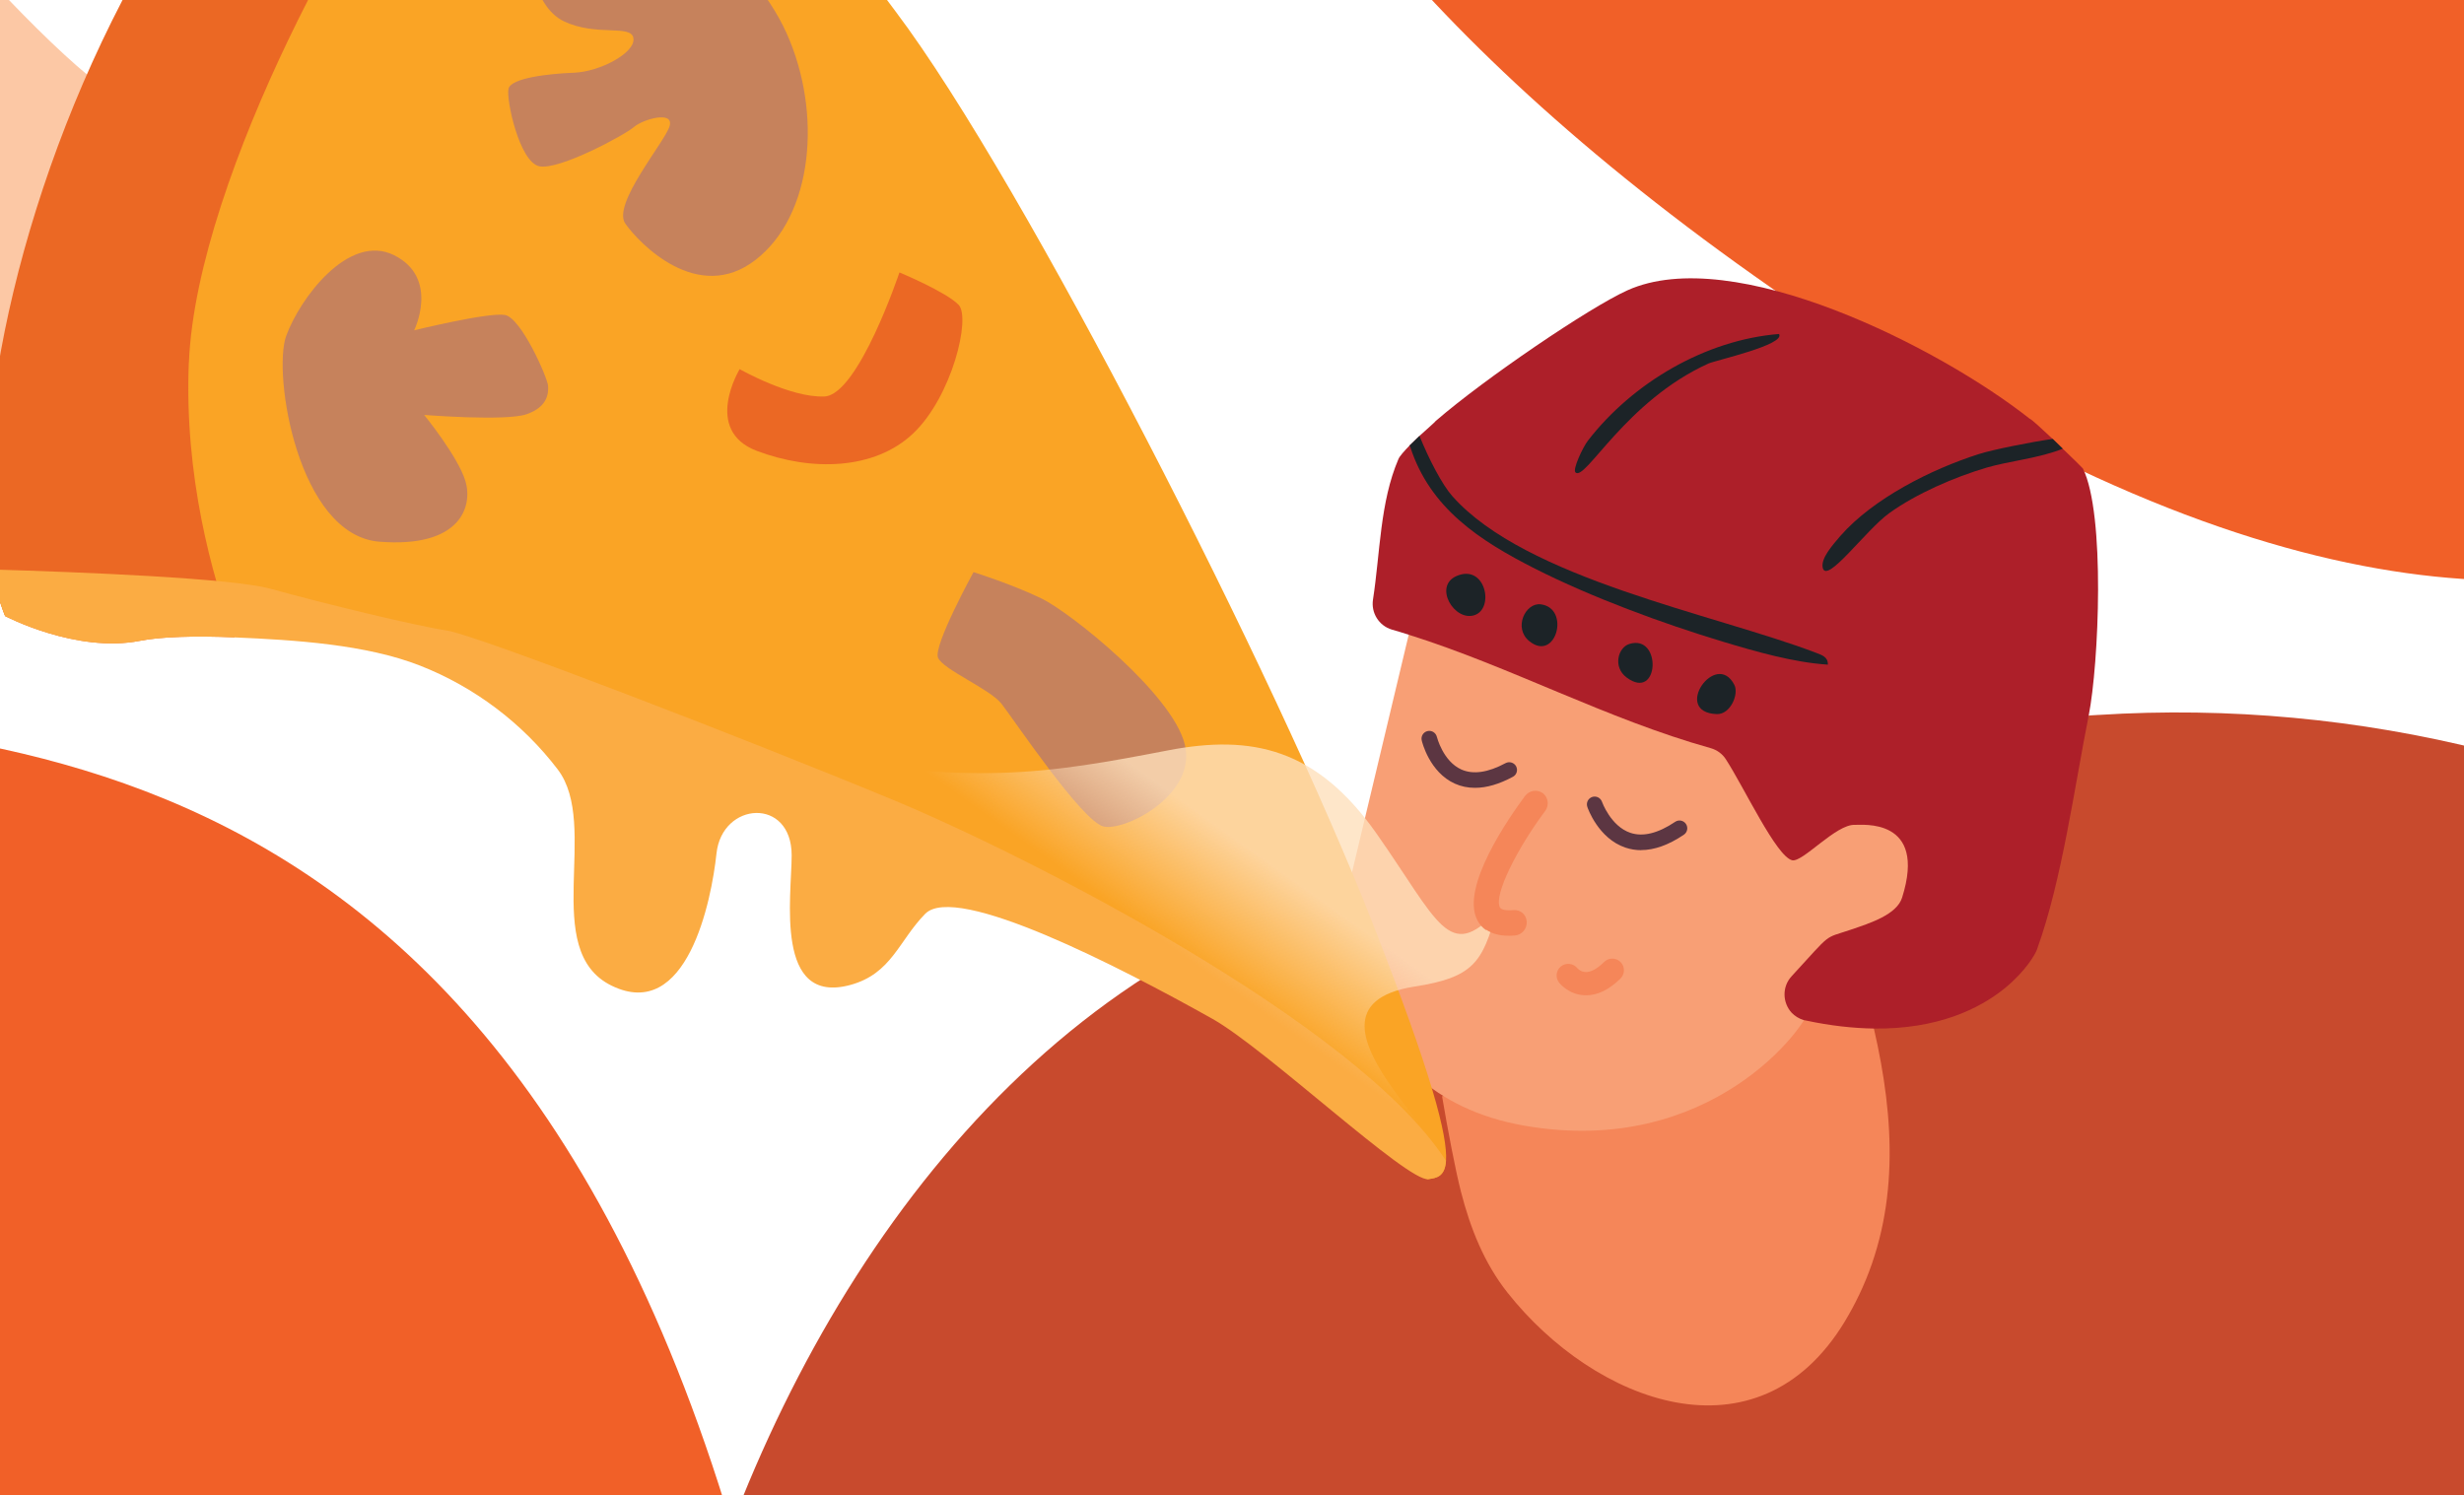 <svg width="430" height="261" viewBox="0 0 430 261" fill="none" xmlns="http://www.w3.org/2000/svg">
<path d="M309.175 50.281C473.875 165.146 524.381 50.281 524.381 50.281L524.381 -55.555L524.381 -118.226L203.339 -118.226C203.339 -118.226 177.214 -41.751 309.175 50.281Z" fill="#F16028"/>
<path d="M140.077 320.257C106.348 123.498 -0.083 130.04 -55.974 123.496C-111.865 116.952 -112.597 94.681 -112.597 94.681L-163.228 136.051L161.533 533.533C161.533 533.533 167.26 478.829 140.077 320.257Z" fill="#F16028"/>
<g clip-path="url(#clip0_203_108162)">
<path d="M576.635 258.249C574.211 251.977 571.557 245.799 568.727 239.689C568.347 238.877 567.968 238.05 567.576 237.237C567.589 237.224 567.616 237.21 567.63 237.197C567.535 237.007 567.427 236.804 567.332 236.614C567.169 236.316 567.02 236.032 566.858 235.72C566.804 235.598 566.75 235.476 566.682 235.381C551.34 205.428 528.997 179.566 500.641 160.18C499.734 159.557 498.813 158.934 497.879 158.324L497.879 158.202C497.31 157.85 496.741 157.525 496.159 157.159C496.118 157.132 496.064 157.105 496.024 157.078C456.794 133.451 411.959 121.882 366.163 124.781C366.149 124.781 366.163 124.767 366.149 124.767C366.149 124.767 366.122 124.781 366.109 124.781C365.581 124.808 365.052 124.835 364.511 124.876C364.497 124.97 364.47 125.065 364.443 125.16C349.209 128.601 236.045 153.352 235.639 153.555C234.135 154.355 232.497 155.154 230.71 155.913C223.682 158.961 215.096 161.806 209.355 164.867C208.393 165.382 207.432 165.897 206.498 166.452C203.573 168.105 200.702 169.866 197.913 171.749C148.446 204.778 119.603 269.738 112.413 326.867C112.264 327.707 112.142 328.56 112.02 329.387C111.858 330.416 111.709 331.459 111.573 332.489C107.66 362.104 112.521 390.539 119.725 416.361C119.752 416.415 119.766 416.469 119.793 416.537C119.712 417.065 120.145 418.542 121.012 420.764C121.323 421.549 121.689 422.43 122.109 423.392C129.61 440.638 153.876 484.843 176.368 504.188C181.216 508.361 187.73 511.87 191.833 516.828C195.543 521.312 199.863 534.25 202.259 539.94C204.819 546.212 207.256 552.566 210.316 558.622C210.303 558.635 210.289 558.662 210.289 558.703C210.289 558.92 210.519 559.502 210.912 560.369C213.62 566.222 224.304 584.795 225.266 586.949C225.158 586.936 225.049 586.936 224.941 586.922L226.092 589.225L235.422 607.893C235.652 607.961 237.534 614.085 237.765 614.152C251.048 616.875 262.45 619.382 275.815 615.358C284.414 612.757 290.508 608.991 297.238 603.274C297.17 602.38 297.089 601.242 296.98 599.941C296.547 594.265 295.911 585.771 295.532 581.733C295.437 580.555 295.207 578.157 294.854 574.892C294.854 574.662 294.814 574.418 294.787 574.161C294.218 568.823 293.406 561.372 292.485 553.216C292.16 550.453 291.835 547.581 291.51 544.695L291.51 544.654C290.684 537.488 289.831 530.118 289.045 523.453C289.167 523.344 289.289 523.25 289.424 523.128C292.187 520.73 296.683 516.53 301.693 511.761C302.329 511.152 302.993 510.529 303.643 509.905C305.972 507.697 308.382 505.394 310.765 503.118C311.537 502.373 312.323 501.628 313.081 500.91C320.935 493.418 328.085 486.712 330.387 485.059C340.597 477.825 351.579 471.173 361.803 463.966C363.996 469.114 366.745 474.953 369.778 481.077C379.46 500.639 391.918 523.182 397.416 536.133C405.5 555.167 414.275 573.862 423.307 592.368C424.119 594.075 426.882 599.806 430.971 607.758C431.378 608.544 431.784 609.357 432.217 610.183C432.854 611.429 433.531 612.703 434.221 614.044C434.871 615.263 435.548 616.51 436.212 617.797C441.669 628.011 448.426 640.028 455.684 651.557C456.212 652.397 456.74 653.237 457.282 654.049C458.65 656.176 460.017 658.276 461.412 660.335C461.426 660.349 461.439 660.362 461.439 660.376C464.797 665.05 468.237 669.548 471.135 674.018C471.622 674.113 472.123 674.194 472.624 674.276C485.989 676.497 500.018 674.276 512.354 668.802C514.264 667.963 521.264 664.779 522.402 663.844C522.564 663.709 524.487 661.365 525.354 660.24C525.557 659.97 525.692 659.793 525.72 659.739C527.426 656.149 527.818 649.01 527.873 642.128C528.143 637.874 528.319 633.308 528.387 628.458C528.401 627.307 528.414 626.142 528.401 624.963C528.414 624.557 528.414 624.137 528.414 623.703C528.414 610.088 527.751 594.915 526.789 580.311C526.681 578.645 526.573 576.992 526.451 575.339C525.449 561.128 524.23 547.73 523.174 537.271C522.971 535.266 522.768 533.383 522.578 531.608C521.671 523.033 520.953 517.275 520.75 515.975C516.579 489.489 510.662 461.744 503.823 435.801C501.616 427.415 496.619 409.56 491.934 394.021C489.104 384.619 486.396 376.057 484.473 370.923C484.405 370.747 484.351 370.584 484.283 370.422C481.805 363.526 478.244 356.847 474.561 350.493C470.742 343.882 465.637 337.285 461.872 330.511C461.981 330.064 460.843 328.045 458.934 325.011C450.484 311.68 426.801 278.909 426.801 276.443C426.801 276.416 426.814 276.389 426.814 276.376C427.18 274.94 427.599 273.531 427.924 272.108C428.52 269.345 428.534 266.703 428.899 263.939C433.896 262.828 439.421 261.203 444.729 261.189C445.515 261.433 446.571 261.731 447.776 262.097C448.792 262.395 449.943 262.72 451.134 263.086C455.792 264.468 461.195 266.161 463.552 267.475C465.109 268.356 466.625 269.318 468.129 270.334C480.126 278.421 489.767 290.275 497.567 302.048C499.883 305.543 503.999 315.121 507.479 316.435C510.093 317.424 520.75 321.787 538.069 321.556C572.667 321.096 588.294 314.633 589.878 313.631C594.509 310.705 579.573 265.714 576.689 258.195L576.635 258.249Z" fill="#C84A2D"/>
<path d="M324.388 226.101C323.67 227.632 322.844 229.122 321.95 230.626C306.717 255.811 278.28 244.824 263.087 225.614C259.011 220.466 256.587 214.369 254.948 207.961C253.987 204.209 252.646 197.164 251.658 191.325C257.183 190.824 325.078 167.157 325.078 167.157C325.133 167.36 326.961 179.282 327.015 179.498C330.671 195.335 331.497 211.321 324.388 226.115L324.388 226.101Z" fill="#F58659"/>
<path d="M246.729 107.047L234.758 157.227C234.758 157.227 233.404 190.77 265.998 196.46C298.592 202.15 315.397 178.997 315.83 175.922C316.263 172.847 312.106 168.85 330.82 160.424C349.534 151.997 342.655 136.377 337.713 134.575C332.77 132.787 276.587 88.826 260.609 97.713C244.63 106.6 246.729 107.034 246.729 107.034L246.729 107.047Z" fill="#F89F75"/>
<path d="M355.492 165.667C359.826 153.745 362.046 137.19 364.511 124.862C366.271 115.88 367.436 89.72 363.495 81.768C363.428 81.686 361.857 80.101 359.975 78.313C359.406 77.758 358.81 77.175 358.228 76.62C356.291 74.804 354.545 73.179 354.193 73.07C338.471 60.647 302.451 42.345 283.995 50.676C277.359 53.67 259.052 66.107 250.548 73.477C250.412 73.694 249.112 74.804 247.718 76.078C247.135 76.633 246.526 77.216 245.984 77.758C245.063 78.72 244.265 79.6 244.048 80.115C240.812 87.661 240.866 96.48 239.606 104.636C239.241 106.966 240.635 109.201 242.883 109.879C243.872 110.163 244.874 110.461 245.862 110.786C263.723 116.408 280.42 125.512 298.551 130.579C299.635 130.891 300.556 131.554 301.165 132.489C304.334 137.353 309.994 149.505 312.756 150.141C314.598 150.548 320.394 143.828 323.684 143.964C324.808 144.018 336.372 142.595 331.944 156.658C331.01 159.625 326.419 161.101 322.885 162.293C318.132 163.905 319.852 162.564 312.675 170.368C310.915 172.264 311.104 175.055 312.661 176.748C313.217 177.331 313.961 177.805 314.815 178.049C314.909 178.076 314.991 178.076 315.058 178.09C319.446 179.038 323.44 179.458 327.015 179.512C338.119 179.648 345.391 176.085 349.805 172.522C353.515 169.514 355.195 166.52 355.492 165.694L355.492 165.667Z" fill="#AD1F29"/>
<path d="M661.322 243.428C658.546 244.35 652.114 249.105 649.46 250.934C639.778 257.667 630.461 265.158 620.806 271.986C616.351 275.143 588.009 294.868 587.969 294.936C587.806 295.206 587.969 295.843 588.009 296.141C588.064 296.656 588.172 297.157 588.226 297.672C588.348 298.864 588.51 300.056 588.7 301.235C589.066 303.565 589.445 306.004 590.176 308.253C590.691 309.824 591.246 311.965 590.095 313.387C589.242 314.444 587.481 314.782 586.208 315.135C584.8 315.528 583.378 315.866 581.943 316.191C578.558 316.95 575.145 317.6 571.719 318.21C568.916 318.711 566.1 319.185 563.283 319.646C562.538 319.768 561.794 319.876 561.049 319.998C561.022 320.012 538.286 321.272 525.584 319.687C525.259 319.646 523.973 319.47 523.661 319.416C523.621 319.416 523.594 319.402 523.553 319.402C522.659 319.253 521.766 319.104 520.872 318.941C519.951 318.779 519.003 318.616 518.082 318.44C515.875 318.034 513.681 317.6 511.474 317.207C510.134 316.95 508.793 316.72 507.425 316.489L509.606 351.645C509.321 352.607 497.919 361.128 484.419 370.977C470.823 380.894 455.075 392.165 446.327 398.424C442.089 401.445 437.837 404.439 433.612 407.46C413.706 421.563 393.76 435.598 373.814 449.633C367.178 454.32 360.557 459.008 353.908 463.682C349.412 466.852 344.93 470.022 340.435 473.205C339.608 473.788 338.769 474.37 337.956 474.966C337.117 475.563 336.277 476.145 335.438 476.755C333.352 478.245 331.267 479.708 329.182 481.198C323.711 485.059 318.267 488.947 312.81 492.835C307.231 484.558 301.233 477.5 293.176 471.796C292.282 471.16 291.361 470.55 290.427 469.954C289.628 469.439 288.815 468.965 288.016 468.491C287.908 468.423 287.813 468.369 287.718 468.301C286.919 467.854 286.107 467.407 285.308 466.96C285.227 466.906 285.132 466.865 285.064 466.825C284.292 466.418 283.493 466.025 282.722 465.605L282.681 465.605C282.532 465.524 282.397 465.456 282.248 465.402C281.544 465.036 280.799 464.684 280.068 464.345C279.309 463.993 278.497 463.641 277.711 463.289C277.481 463.18 277.224 463.072 276.953 462.964C276.411 462.733 275.883 462.503 275.315 462.286C274.759 462.056 274.218 461.853 273.663 461.636C273.514 461.582 273.351 461.514 273.216 461.46C272.498 461.189 271.74 460.904 271.022 460.647L270.954 460.647C270.223 460.362 269.505 460.105 268.761 459.861C267.935 459.577 267.095 459.292 266.283 459.021C265.47 458.737 264.63 458.466 263.818 458.222C262.897 457.924 261.963 457.639 261.042 457.368C260.961 457.341 260.866 457.301 260.785 457.274L260.365 457.165C258.713 456.678 257.088 456.176 255.436 455.702C254.515 455.431 253.567 455.16 252.619 454.903C250.724 454.361 248.828 453.819 246.946 453.277C243.533 444.187 239.105 434.202 237.033 424.733C236.641 422.863 235.639 419.138 237.223 417.702C236.058 417.241 235.991 417.187 235.49 416.022C234.42 413.638 233.607 404.818 233.242 401.648C233.215 401.486 233.201 401.282 233.174 401.039C233.079 400.185 232.957 398.871 232.809 397.245C232.226 389.821 231.346 376.071 231.63 369.852C232.497 352.281 238.239 323.277 244.914 300.734C247.23 292.917 250.724 285.845 252.484 277.676C252.714 276.579 253.879 275.034 252.078 274.926C250.534 275.847 249.573 278.272 248.963 279.898C247.596 283.569 245.971 288.582 244.82 292.348C240.324 307.115 237.521 322.423 233.134 337.217C231.942 339.737 215.76 343.963 212.212 344.695C208.123 345.535 203.776 346.185 199.294 346.646C182.421 348.407 163.477 347.581 148.108 344.248C138.602 342.189 123.801 335.401 111.993 329.454C111.831 330.484 111.682 331.527 111.546 332.557C113.361 333.505 114.756 334.25 115.162 334.453C115.798 334.792 116.435 335.117 117.098 335.456C117.667 335.754 118.236 336.038 118.832 336.309C119.143 336.458 119.455 336.621 119.766 336.77C119.847 336.81 119.942 336.851 120.023 336.878L121.811 337.718C121.973 337.799 122.136 337.854 122.285 337.935C123.395 338.409 124.505 338.91 125.616 339.371C125.765 339.425 125.914 339.506 126.063 339.561C126.713 339.818 127.376 340.089 128.026 340.346C128.175 340.4 128.297 340.455 128.446 340.509C128.636 340.577 128.825 340.658 129.015 340.726C130.017 341.105 131.059 341.484 132.089 341.85C132.143 341.891 132.197 341.904 132.265 341.918C133.226 342.27 134.215 342.595 135.176 342.934C135.799 343.123 136.435 343.34 137.058 343.53C137.302 343.611 137.559 343.679 137.803 343.76C138.683 344.031 139.577 344.289 140.457 344.546C141.486 344.83 142.529 345.115 143.572 345.386C144.411 345.616 145.278 345.819 146.117 346.023C146.605 346.145 147.065 346.253 147.553 346.375C147.675 346.388 147.783 346.415 147.918 346.443C148.704 346.619 149.516 346.795 150.315 346.957C150.816 347.052 151.304 347.174 151.845 347.269C152.333 347.377 152.861 347.486 153.375 347.567C153.755 347.648 154.134 347.702 154.526 347.77C155.271 347.906 156.016 348.028 156.747 348.15C157.099 348.204 157.451 348.271 157.803 348.326C158.711 348.475 159.645 348.61 160.579 348.732C161.5 348.868 162.475 348.976 163.41 349.098C163.68 349.125 163.978 349.152 164.249 349.193C165.211 349.301 166.199 349.396 167.16 349.491C169.869 349.735 172.563 349.911 175.285 350.019C176.044 350.046 176.815 350.073 177.56 350.087C178.061 350.1 178.576 350.1 179.09 350.114C179.754 350.127 180.431 350.127 181.108 350.127C181.352 350.141 181.609 350.141 181.853 350.127L181.907 350.127C182.868 350.127 183.843 350.127 184.805 350.087C185.875 350.087 186.971 350.033 188.041 349.978C188.109 349.978 188.176 349.978 188.244 349.965C189.422 349.911 190.56 349.857 191.711 349.775C192.713 349.694 193.728 349.626 194.744 349.531C194.988 349.531 195.259 349.491 195.516 349.477C195.665 349.464 195.854 349.437 196.017 349.409C196.884 349.342 197.723 349.247 198.576 349.152C199.93 348.989 201.257 348.827 202.598 348.637C203.925 348.434 205.266 348.244 206.579 348.028C207.784 347.824 208.962 347.608 210.14 347.377C211.603 347.106 213.025 346.795 214.46 346.483C216.478 346.023 232.064 340.956 232.592 341.985C229.41 358.134 228.584 374.648 229.708 391.013C228.949 394.373 222.571 398.478 219.579 400.497C218.482 401.228 217.385 401.946 216.261 402.637C215.584 403.057 214.866 403.463 214.176 403.897C213.309 404.425 212.402 404.94 211.508 405.428C211.454 405.468 211.413 405.496 211.359 405.523C210.75 405.848 210.113 406.187 209.518 406.498C209.071 406.755 208.637 406.972 208.177 407.189C206.62 408.002 205.035 408.774 203.41 409.492C203.153 409.628 202.869 409.763 202.598 409.858C202.327 409.993 202.056 410.115 201.772 410.237C201.176 410.495 200.553 410.752 199.93 411.023C198.955 411.429 197.967 411.822 196.978 412.202C195.976 412.594 194.974 412.96 193.959 413.312C193.011 413.665 192.036 413.99 191.074 414.315C190.817 414.41 190.56 414.491 190.289 414.572C190.099 414.627 189.896 414.694 189.707 414.762C189.571 414.803 189.449 414.843 189.287 414.897C189.179 414.938 189.043 414.965 188.921 415.006C188.339 415.182 187.743 415.372 187.134 415.548C186.023 415.886 184.886 416.212 183.735 416.51C183.627 416.55 183.491 416.591 183.356 416.618C183.288 416.645 183.22 416.659 183.153 416.672C183.058 416.699 182.95 416.726 182.855 416.753C182.787 416.767 182.719 416.794 182.665 416.808C182.042 416.97 181.433 417.133 180.824 417.268C180.268 417.404 179.686 417.539 179.131 417.675C178.657 417.797 178.183 417.905 177.696 418C177.601 418.027 177.52 418.068 177.425 418.068C177.371 418.095 177.303 418.095 177.235 418.108C177.167 418.122 177.086 418.149 177.005 418.149C175.867 418.406 174.716 418.65 173.579 418.867C173.471 418.894 173.349 418.921 173.268 418.921C172.062 419.165 170.884 419.382 169.679 419.585C169.056 419.68 168.42 419.774 167.783 419.883C167.702 419.896 167.607 419.91 167.54 419.924C166.957 420.018 166.348 420.113 165.766 420.181C165.305 420.262 164.872 420.316 164.412 420.357C163.667 420.479 162.909 420.574 162.164 420.655C160.931 420.818 159.726 420.94 158.494 421.062C157.56 421.143 156.598 421.238 155.664 421.305C154.851 421.373 154.039 421.427 153.24 421.481C152.346 421.549 151.426 421.59 150.532 421.644C149.855 421.698 149.164 421.725 148.487 421.725C148.419 421.752 148.352 421.752 148.284 421.739C147.661 421.78 147.025 421.793 146.402 421.807C145.4 421.834 144.371 421.861 143.355 421.861C143.071 421.861 142.773 421.861 142.502 421.861C141.649 421.861 140.809 421.861 139.97 421.861C138.913 421.847 137.83 421.82 136.76 421.793C135.785 421.766 134.797 421.739 133.808 421.698C133.673 421.698 133.537 421.671 133.389 421.671C132.386 421.63 131.384 421.576 130.382 421.509C129.746 421.481 129.082 421.441 128.432 421.373C128.392 421.36 128.351 421.373 128.324 421.36C128.189 421.36 128.067 421.346 127.931 421.332C127.728 421.332 127.552 421.305 127.363 421.292C126.293 421.197 125.196 421.116 124.14 421.007C123.828 420.98 122.596 420.885 120.998 420.763C121.31 421.549 121.675 422.43 122.095 423.392C126.902 423.812 131.831 424.462 133.754 424.57C135.081 424.652 136.395 424.706 137.735 424.76C138.372 424.787 139.035 424.787 139.685 424.801C140.66 424.828 141.649 424.841 142.61 424.841C143.68 424.855 144.75 424.855 145.806 424.841C145.955 424.841 146.077 424.841 146.212 424.841C146.957 424.841 147.729 424.814 148.474 424.773C148.69 424.773 148.92 424.773 149.137 424.773C150.058 424.746 151.006 424.692 151.94 424.638C152.725 424.597 153.524 424.53 154.31 424.475C155.271 424.408 156.26 424.326 157.208 424.232C158.183 424.15 159.158 424.042 160.119 423.934C161.906 423.73 163.694 423.5 165.454 423.243C166.186 423.121 166.93 423.012 167.648 422.877C168.528 422.741 169.422 422.579 170.289 422.416C171.101 422.267 171.927 422.105 172.739 421.956C172.78 421.942 172.821 421.942 172.848 421.929C172.875 421.915 172.902 421.929 172.929 421.915C172.97 421.901 172.983 421.888 173.024 421.888C173.701 421.752 174.432 421.603 175.123 421.441C176.775 421.075 178.413 420.696 180.025 420.276C180.769 420.086 181.528 419.896 182.272 419.68C183.126 419.449 184.006 419.206 184.859 418.948C186.592 418.433 188.325 417.891 190.018 417.309C190.871 417.011 191.724 416.726 192.564 416.415C193.322 416.157 194.067 415.886 194.812 415.615C195.055 415.521 195.299 415.426 195.543 415.331C195.584 415.304 195.638 415.304 195.678 415.277C196.328 415.019 196.992 414.775 197.642 414.505C198.901 414.003 200.161 413.489 201.406 412.933C202.178 412.594 202.964 412.256 203.722 411.903C204.453 411.578 205.211 411.24 205.929 410.887C206.024 410.847 206.132 410.806 206.227 410.738C206.931 410.413 207.635 410.088 208.312 409.736C209.721 409.045 211.102 408.327 212.483 407.595C214.108 406.715 215.719 405.821 217.304 404.886C220.31 403.125 225.605 398.166 228.421 397.164C229.125 396.907 229.396 396.365 230.385 396.907C230.52 398.221 230.669 399.548 230.818 400.849C230.913 401.607 230.994 402.366 231.102 403.111C231.089 403.125 231.102 403.138 231.102 403.152C231.319 404.723 231.509 406.281 231.739 407.839C231.901 409.045 232.077 410.237 232.28 411.443C232.456 412.635 232.66 413.827 232.876 415.019C233.025 415.941 233.201 416.835 233.364 417.742C233.404 417.932 233.445 418.135 233.486 418.311C233.513 418.488 233.54 418.65 233.594 418.84C233.77 419.761 233.946 420.696 234.163 421.63C234.217 421.929 234.271 422.227 234.352 422.525C234.515 423.31 234.691 424.11 234.867 424.882C235.273 426.657 235.706 428.431 236.18 430.192C236.18 430.247 236.207 430.301 236.221 430.369C236.234 430.423 236.248 430.477 236.262 430.531C236.424 431.141 236.6 431.75 236.763 432.346C236.803 432.509 236.844 432.685 236.912 432.861C237.047 433.39 237.196 433.918 237.358 434.446C237.507 434.961 237.67 435.489 237.832 436.018C238.184 437.169 238.536 438.307 238.929 439.445C239.295 440.597 239.687 441.721 240.094 442.873C240.513 444.011 240.933 445.135 241.367 446.26C241.813 447.398 242.274 448.508 242.748 449.633C243.208 450.771 243.709 451.882 244.237 452.993C244.386 453.345 244.562 453.697 244.725 454.063C244.738 454.104 244.752 454.158 244.779 454.198C245.199 455.147 245.659 456.081 246.133 457.016C246.661 458.073 247.501 459.062 248.191 460.105C248.449 460.471 248.679 460.823 248.855 461.216C248.923 461.338 248.99 461.446 249.031 461.568C249.193 461.88 249.302 462.218 249.369 462.544C249.397 462.665 249.41 462.774 249.424 462.882C249.464 463.194 249.478 463.492 249.424 463.79C249.207 465.483 248.855 467.217 248.408 468.924C248.218 469.656 248.002 470.387 247.772 471.119C247.758 471.227 247.704 471.349 247.663 471.458C247.447 472.149 247.203 472.88 246.959 473.571C246.864 473.842 246.756 474.127 246.648 474.398C246.472 474.872 246.282 475.319 246.092 475.82C245.903 476.253 245.727 476.687 245.537 477.121C245.307 477.676 245.063 478.218 244.82 478.76C244.508 479.437 244.17 480.115 243.804 480.792C243.763 480.914 243.709 481.022 243.655 481.103C243.289 481.821 242.897 482.553 242.491 483.257C242.057 484.043 241.61 484.843 241.123 485.615C240.69 486.346 240.256 487.064 239.782 487.769C239.647 487.999 239.511 488.229 239.362 488.433C239.159 488.731 238.97 489.029 238.767 489.327C238.564 489.625 238.374 489.936 238.157 490.234C237.859 490.654 237.562 491.115 237.237 491.548C236.912 492.023 236.573 492.483 236.207 492.971C235.436 494.014 234.623 495.057 233.797 496.073C233.445 496.534 233.093 496.967 232.7 497.401C232.267 497.943 231.834 498.444 231.373 498.972C230.75 499.65 230.141 500.341 229.532 500.991C228.922 501.655 228.286 502.319 227.663 502.942C227.636 502.982 227.595 503.023 227.568 503.05C226.972 503.66 226.363 504.256 225.754 504.838C225.293 505.286 224.819 505.733 224.332 506.18C223.98 506.491 223.628 506.83 223.262 507.128C222.436 507.873 221.583 508.591 220.757 509.268C220.378 509.58 219.998 509.892 219.619 510.176C219.172 510.528 218.726 510.881 218.265 511.192C216.911 512.195 215.584 513.129 214.257 513.969C212.09 515.338 202.354 519.388 201.867 520.581C201.339 521.813 204.44 523.371 205.387 523.967C205.888 524.265 206.389 524.577 206.904 524.861C207.459 525.187 208.055 525.498 208.637 525.783L210.086 526.528C210.154 526.568 210.208 526.582 210.262 526.609C211.102 527.029 211.969 527.422 212.835 527.815C214.135 528.397 215.422 528.993 216.708 529.576C217.453 529.915 218.225 530.267 218.956 530.606C218.969 530.633 218.983 530.633 219.01 530.633C219.511 530.876 220.012 531.107 220.513 531.364C220.933 531.554 221.339 531.771 221.759 531.974C222.287 532.245 222.788 532.516 223.316 532.8C223.6 532.963 223.885 533.112 224.156 533.288C224.535 533.505 224.914 533.735 225.293 533.965C225.997 534.412 226.932 534.656 226.783 535.794C223.655 536.268 220.459 536.864 217.277 537.284C216.843 537.339 216.41 537.406 215.963 537.447C215.557 537.501 215.178 537.542 214.785 537.582C213.566 537.691 212.388 537.786 211.156 537.84C210.682 537.84 210.208 537.84 209.707 537.84C209.193 537.84 208.692 537.84 208.15 537.813C207.866 537.799 207.581 537.786 207.297 537.759C206.945 537.759 206.579 537.718 206.227 537.677C206.186 537.664 206.159 537.677 206.119 537.664C205.78 537.623 205.428 537.582 205.062 537.528C204.561 537.461 204.06 537.366 203.519 537.271C203.018 537.176 202.503 537.054 201.989 536.919L201.447 536.783C201.664 537.339 201.65 538.829 202.124 539.994C205.401 540.116 209.03 540.603 212.321 540.414C213.417 540.346 214.921 540.089 216.627 539.75C218.834 539.289 221.353 538.707 223.655 538.179C224.115 538.07 224.521 537.975 224.955 537.894C224.982 537.88 224.995 537.894 225.009 537.88C225.334 537.813 225.632 537.759 225.93 537.677C226.444 537.569 226.972 537.461 227.46 537.366C227.825 537.284 228.164 537.23 228.516 537.176C229.179 537.081 229.775 537 230.222 537C230.452 537 230.642 537 230.804 537.013C231.766 537.122 240.879 541.633 238.821 543.543C238.821 543.543 213.715 559.014 211.373 560.139C211.17 560.234 210.98 560.328 210.777 560.437C201.677 564.84 194.676 569.825 184.25 571.708C146.497 578.563 105.196 551.672 78.614 527.137C74.024 522.897 64.342 510.542 58.763 509.539C46.914 507.426 34.185 527.788 31.91 537.596C27.415 556.806 57.354 581.218 71.627 590.282C111.506 615.615 155.894 621.522 198.806 600.673C201.366 599.44 213.336 592.856 224.169 586.8C224.386 586.841 224.589 586.949 224.806 586.976C224.914 586.99 225.022 586.99 225.131 587.003C231.983 587.545 238.604 588.873 245.551 588.981C261.882 589.225 282.681 586.895 294.719 574.946C294.746 574.933 294.787 574.892 294.814 574.865C294.814 574.634 295.017 574.391 295.004 574.16C294.882 574.174 294.773 574.187 294.651 574.215C290.968 574.689 287.827 577.859 284.523 579.403C272.877 584.863 259.945 586.678 247.122 586.502C241.082 586.421 234.054 586.123 228.313 584.47C235.612 580.365 241.678 576.883 242.788 576.098C244.941 574.54 264.766 558.865 266.553 559.434C271.442 561.006 273.243 561.114 273.243 561.182C275.396 561.575 283.399 557.958 292.349 553.27C292.674 553.108 292.986 552.945 293.311 552.769C306.459 545.806 321.233 536.797 322.37 534.981C326.257 528.763 322.858 520.946 322.357 514.403C331.755 507.954 341.139 501.397 350.482 494.786C353.217 492.849 355.98 490.912 358.702 488.961C362.358 486.36 365.987 483.772 369.643 481.158C370.659 480.44 371.688 479.708 372.703 478.977C373.435 478.462 374.531 478.746 374.613 478.692C403.916 456.854 463.728 414.017 491.758 394.116C500.032 388.25 505.543 384.375 506.694 383.63C507.561 383.061 508.427 382.492 509.253 381.869C510.079 381.273 510.878 380.663 511.65 379.986C516.688 387.965 527.304 396.107 536.81 397.218C536.972 397.245 537.135 397.218 537.284 397.218C538.909 398.153 544.542 398.519 545.463 398.627C548.564 398.979 551.015 399.033 553.059 398.722C579.153 396.717 590.731 383.088 594.929 366.98C597.312 357.849 597.339 347.879 596.283 338.802C595.457 331.622 592.695 327.029 593.927 319.402C594.062 318.521 594.089 318.156 594.008 318.034C594.103 318.088 594.089 318.413 593.941 319.388L670.76 264.915C682.947 257.612 674.701 239.039 661.214 243.483L661.322 243.428Z" fill="#1C2327"/>
<path d="M318.972 116.002C312.987 115.609 306.473 113.739 300.664 111.992C290.115 108.808 277.698 104.229 267.867 99.244C258.239 94.367 249.546 88.717 246.106 77.988C246.066 77.92 245.998 77.839 245.984 77.757C246.526 77.216 247.135 76.633 247.718 76.078C249.37 80.155 251.658 84.572 253.459 86.604C266.269 101.045 299.12 107.155 316.873 113.915C317.929 114.322 319.039 114.647 318.985 116.002L318.972 116.002Z" fill="#1C2327"/>
<path d="M359.975 78.313C356.034 79.939 350.483 80.494 346.718 81.605C341.085 83.272 334.436 86.144 329.683 89.571C325.58 92.524 318.688 102.143 318.078 99.041C317.78 97.456 319.663 95.288 321.166 93.54C326.907 86.984 337.077 81.876 345.337 79.248C347.585 78.516 354.572 77.108 358.228 76.606C358.797 77.162 359.393 77.744 359.975 78.3L359.975 78.313Z" fill="#1C2327"/>
<path d="M310.468 58.304C311.605 60.173 299.391 62.883 298.132 63.452C283.629 70.036 276.615 84.125 274.935 82.445C274.407 81.917 276.222 78.069 277.102 76.918C284.915 66.798 297.631 59.32 310.468 58.29L310.468 58.304Z" fill="#1C2327"/>
<path d="M257.292 107.373C253.784 108.497 250.101 102.306 254.191 100.531C259.242 98.336 260.867 106.235 257.292 107.373Z" fill="#1C2327"/>
<path d="M268.896 105.475C274.124 106.153 271.524 115.677 266.879 111.897C264.048 109.594 266.215 105.123 268.896 105.475Z" fill="#1C2327"/>
<path d="M302.669 119.538C303.495 121.15 301.978 124.713 299.608 124.632C291.686 124.348 299.486 113.306 302.669 119.538Z" fill="#1C2327"/>
<path d="M284.32 112.398C290.062 110.583 289.601 122.532 283.859 118.238C281.422 116.409 282.37 113.021 284.32 112.398Z" fill="#1C2327"/>
<path d="M-80.956 -149.825C-110.516 -151.288 -150.517 -127.608 -163.788 -116.986C-207.526 -81.98 -173.456 -1.983 -156.056 45.203C-138.655 92.388 -113.414 73.192 -113.414 73.192C-84.165 104.066 -64.733 78.38 -64.733 78.38C-64.733 78.38 -28.443 105.218 -15.687 76.321C-15.687 76.321 33.901 101.709 69.379 72.948C81.269 63.302 83.232 36.763 82.514 20.289C78.276 -5.898 59.4 4.71 55.743 8.855C48.39 21.264 31.41 22.077 19.832 16.306C8.241 10.535 -52.221 -56.118 -37.339 -64.247L-80.956 -149.825Z" fill="#FCC8A5"/>
<path d="M249.289 205.807C245.93 206.308 189.138 139.479 62.988 111.937C52.033 109.539 35.946 110.637 23.948 108.876C12.655 107.223 0.901 107.534 0.901 107.534C-0.115 105.001 -0.873 102.265 -1.36 99.392C-8.632 58.317 55.757 -19.811 57.734 -36.135C59.711 -52.46 106.117 -70.207 106.117 -70.207C106.117 -70.207 109.069 -65.696 113.822 -58.583C123.639 -43.898 141.134 -18.117 156.314 2.028C178.86 31.94 222.666 117.979 239.634 161.345C249.952 187.735 252.633 198.261 252.349 202.583C252.159 205.374 250.724 205.59 249.302 205.793L249.289 205.807Z" fill="#FAA425"/>
<path d="M32.953 63.262C32.141 83 36.948 100.422 40.956 111.233C34.091 110.935 28.051 111.125 24.477 111.829C13.278 114.037 0.901 107.521 0.901 107.521C-14.604 68.843 26.305 -61.835 106.117 -70.221C109.583 -70.586 109.069 -65.709 113.822 -58.597C101.865 -55.102 81.35 -39.197 73.658 -31.597C64.383 -22.425 34.335 30.233 32.967 63.248L32.953 63.262Z" fill="#EB6824"/>
<path d="M249.289 205.807C245.633 206.349 221.015 183.115 211.563 177.805C195.638 168.877 166.85 154.002 161.46 159.489C156.843 164.19 155.597 169.934 148.42 171.898C135.109 175.529 138.142 156.535 138.156 149.288C138.156 139.073 125.996 139.872 125.034 148.976C124.168 157.172 119.902 178.496 106.713 172.02C94.16 165.856 104.79 144.072 97.329 134.291C91.181 126.216 82.772 119.89 73.32 116.178C63.868 112.466 51.437 111.694 40.943 111.247C34.078 110.948 28.038 111.138 24.463 111.843C13.265 114.051 0.888 107.535 0.888 107.535C-0.128 105.001 -0.886 102.265 -1.374 99.393C14.28 99.853 40.415 100.896 47.185 102.752C57.016 105.475 72.792 109.269 77.965 110.041C83.124 110.799 130.776 129.197 156.098 139.71C178.075 148.827 236.641 178.292 252.336 202.583C252.146 205.374 250.711 205.59 249.289 205.794L249.289 205.807Z" fill="#FBAC43"/>
<path d="M72.277 57.653C72.277 57.653 76.746 48.536 68.797 44.553C60.862 40.57 52.304 52.099 49.934 58.656C47.564 65.213 51.965 93.432 66.224 94.543C80.483 95.667 82.528 88.284 81.228 83.976C79.928 79.668 74.024 72.42 74.024 72.42C74.024 72.42 88.283 73.544 91.885 72.298C95.487 71.052 95.744 68.762 95.649 67.353C95.555 65.944 90.978 55.472 88.107 54.971C85.236 54.47 72.264 57.653 72.264 57.653L72.277 57.653Z" fill="#C6825C"/>
<path d="M92.115 -9.176C92.115 -9.176 92.698 0.998 98.412 3.721C104.126 6.444 110.22 4.168 110.545 6.701C110.87 9.235 104.709 12.513 100.186 12.689C95.663 12.866 89.19 13.611 88.743 15.48C88.297 17.35 90.639 28.255 94.092 29.014C97.545 29.773 109.028 23.554 110.626 22.173C112.224 20.791 117.654 19.26 116.855 22.01C116.056 24.76 106.753 35.639 109.123 39.026C111.493 42.412 121.757 53.182 131.845 45.366C141.934 37.562 143.518 19.707 137.275 5.807C131.046 -8.092 111.967 -23.198 101.283 -19.756C90.599 -16.302 92.102 -9.176 92.102 -9.176L92.115 -9.176Z" fill="#C6825C"/>
<path d="M129.083 64.427C129.083 64.427 122.597 75.102 132.076 78.692C141.554 82.282 152.604 82.066 159.375 75.631C166.145 69.196 169.449 55.472 167.296 53.21C165.143 50.947 156.964 47.547 156.964 47.547C156.964 47.547 149.815 68.911 143.884 69.196C137.939 69.466 129.083 64.427 129.083 64.427Z" fill="#EB6824"/>
<path d="M169.883 99.867C169.883 99.867 162.841 112.71 163.694 114.782C164.547 116.855 172.74 120.242 174.757 122.803C176.775 125.363 188.84 143.381 192.591 144.248C196.342 145.115 208.936 138.694 206.755 129.901C204.575 121.109 186.836 106.898 181.691 104.419C176.545 101.94 169.883 99.853 169.883 99.853L169.883 99.867Z" fill="#C6825C"/>
<g filter="url(#filter0_f_203_108162)">
<path d="M249.106 203.625C247.814 193.935 157.598 143.873 136.874 130.953C169.171 137.413 182.897 134.99 203.89 130.953C218.424 128.158 229.768 130.589 240.224 145.487C251.034 160.89 252.818 168.025 261.142 159.106C258.763 168.025 257.025 170.6 246.872 172.187C221.034 176.224 262.025 205.509 249.106 203.625Z" fill="url(#paint0_linear_203_108162)"/>
</g>
<path d="M276.792 173.7C276.656 173.7 276.521 173.7 276.386 173.7C273.745 173.524 272.242 171.695 272.079 171.492C271.388 170.611 271.551 169.324 272.431 168.647C273.312 167.969 274.571 168.118 275.262 168.972C275.316 169.026 275.844 169.622 276.684 169.649C277.618 169.704 278.728 169.08 279.947 167.888C280.746 167.102 282.033 167.116 282.818 167.915C283.604 168.715 283.59 170.002 282.791 170.787C280.814 172.738 278.796 173.714 276.778 173.714L276.792 173.7Z" fill="#F58659"/>
<path d="M286.392 148.38C285.458 148.38 284.537 148.231 283.657 147.933C278.931 146.348 277.076 141.051 277.008 140.82C276.764 140.116 277.143 139.344 277.848 139.1C278.552 138.856 279.324 139.235 279.567 139.94C279.567 139.94 281.084 144.207 284.537 145.359C286.731 146.09 289.358 145.44 292.337 143.435C292.96 143.015 293.799 143.178 294.219 143.801C294.639 144.424 294.476 145.264 293.853 145.684C291.213 147.472 288.708 148.366 286.392 148.366L286.392 148.38Z" fill="#5C3642"/>
<path d="M257.387 137.501C256.141 137.501 254.977 137.257 253.893 136.77C249.452 134.778 248.152 129.454 248.111 129.224C247.935 128.492 248.396 127.761 249.127 127.598C249.845 127.422 250.576 127.883 250.752 128.601C250.752 128.601 251.808 132.868 255.031 134.304C257.076 135.212 259.662 134.846 262.736 133.193C263.399 132.841 264.212 133.085 264.577 133.735C264.93 134.399 264.686 135.212 264.036 135.564C261.653 136.851 259.445 137.501 257.428 137.501L257.387 137.501Z" fill="#5C3642"/>
<path d="M259.341 162.35C258.627 161.841 258.128 161.225 257.835 160.631C254.772 154.915 263.424 142.584 266.13 138.929C266.905 137.932 268.223 137.723 269.236 138.419C270.205 139.172 270.383 140.544 269.658 141.534C264.897 147.887 260.608 156.206 261.76 158.381C261.981 158.782 262.862 158.963 264.113 158.839C265.342 158.743 266.378 159.639 266.439 160.875C266.5 162.11 265.581 163.178 264.352 163.274C261.971 163.48 260.399 162.989 259.33 162.25L259.341 162.35Z" fill="#F58659"/>
</g>
<defs>
<filter id="filter0_f_203_108162" x="134.874" y="127.942" width="128.268" height="77.77" filterUnits="userSpaceOnUse" color-interpolation-filters="sRGB">
<feFlood flood-opacity="0" result="BackgroundImageFix"/>
<feBlend mode="normal" in="SourceGraphic" in2="BackgroundImageFix" result="shape"/>
<feGaussianBlur stdDeviation="1" result="effect1_foregroundBlur_203_108162"/>
</filter>
<linearGradient id="paint0_linear_203_108162" x1="259.602" y1="153.562" x2="235.378" y2="187.474" gradientUnits="userSpaceOnUse">
<stop offset="0.471" stop-color="#FEE0BC" stop-opacity="0.8"/>
<stop offset="1" stop-color="#FEE0BC" stop-opacity="0"/>
</linearGradient>
<clipPath id="clip0_203_108162">
<rect width="863.337" height="977.497" fill="white" transform="translate(-185.183 -149.893)"/>
</clipPath>
</defs>
</svg>

